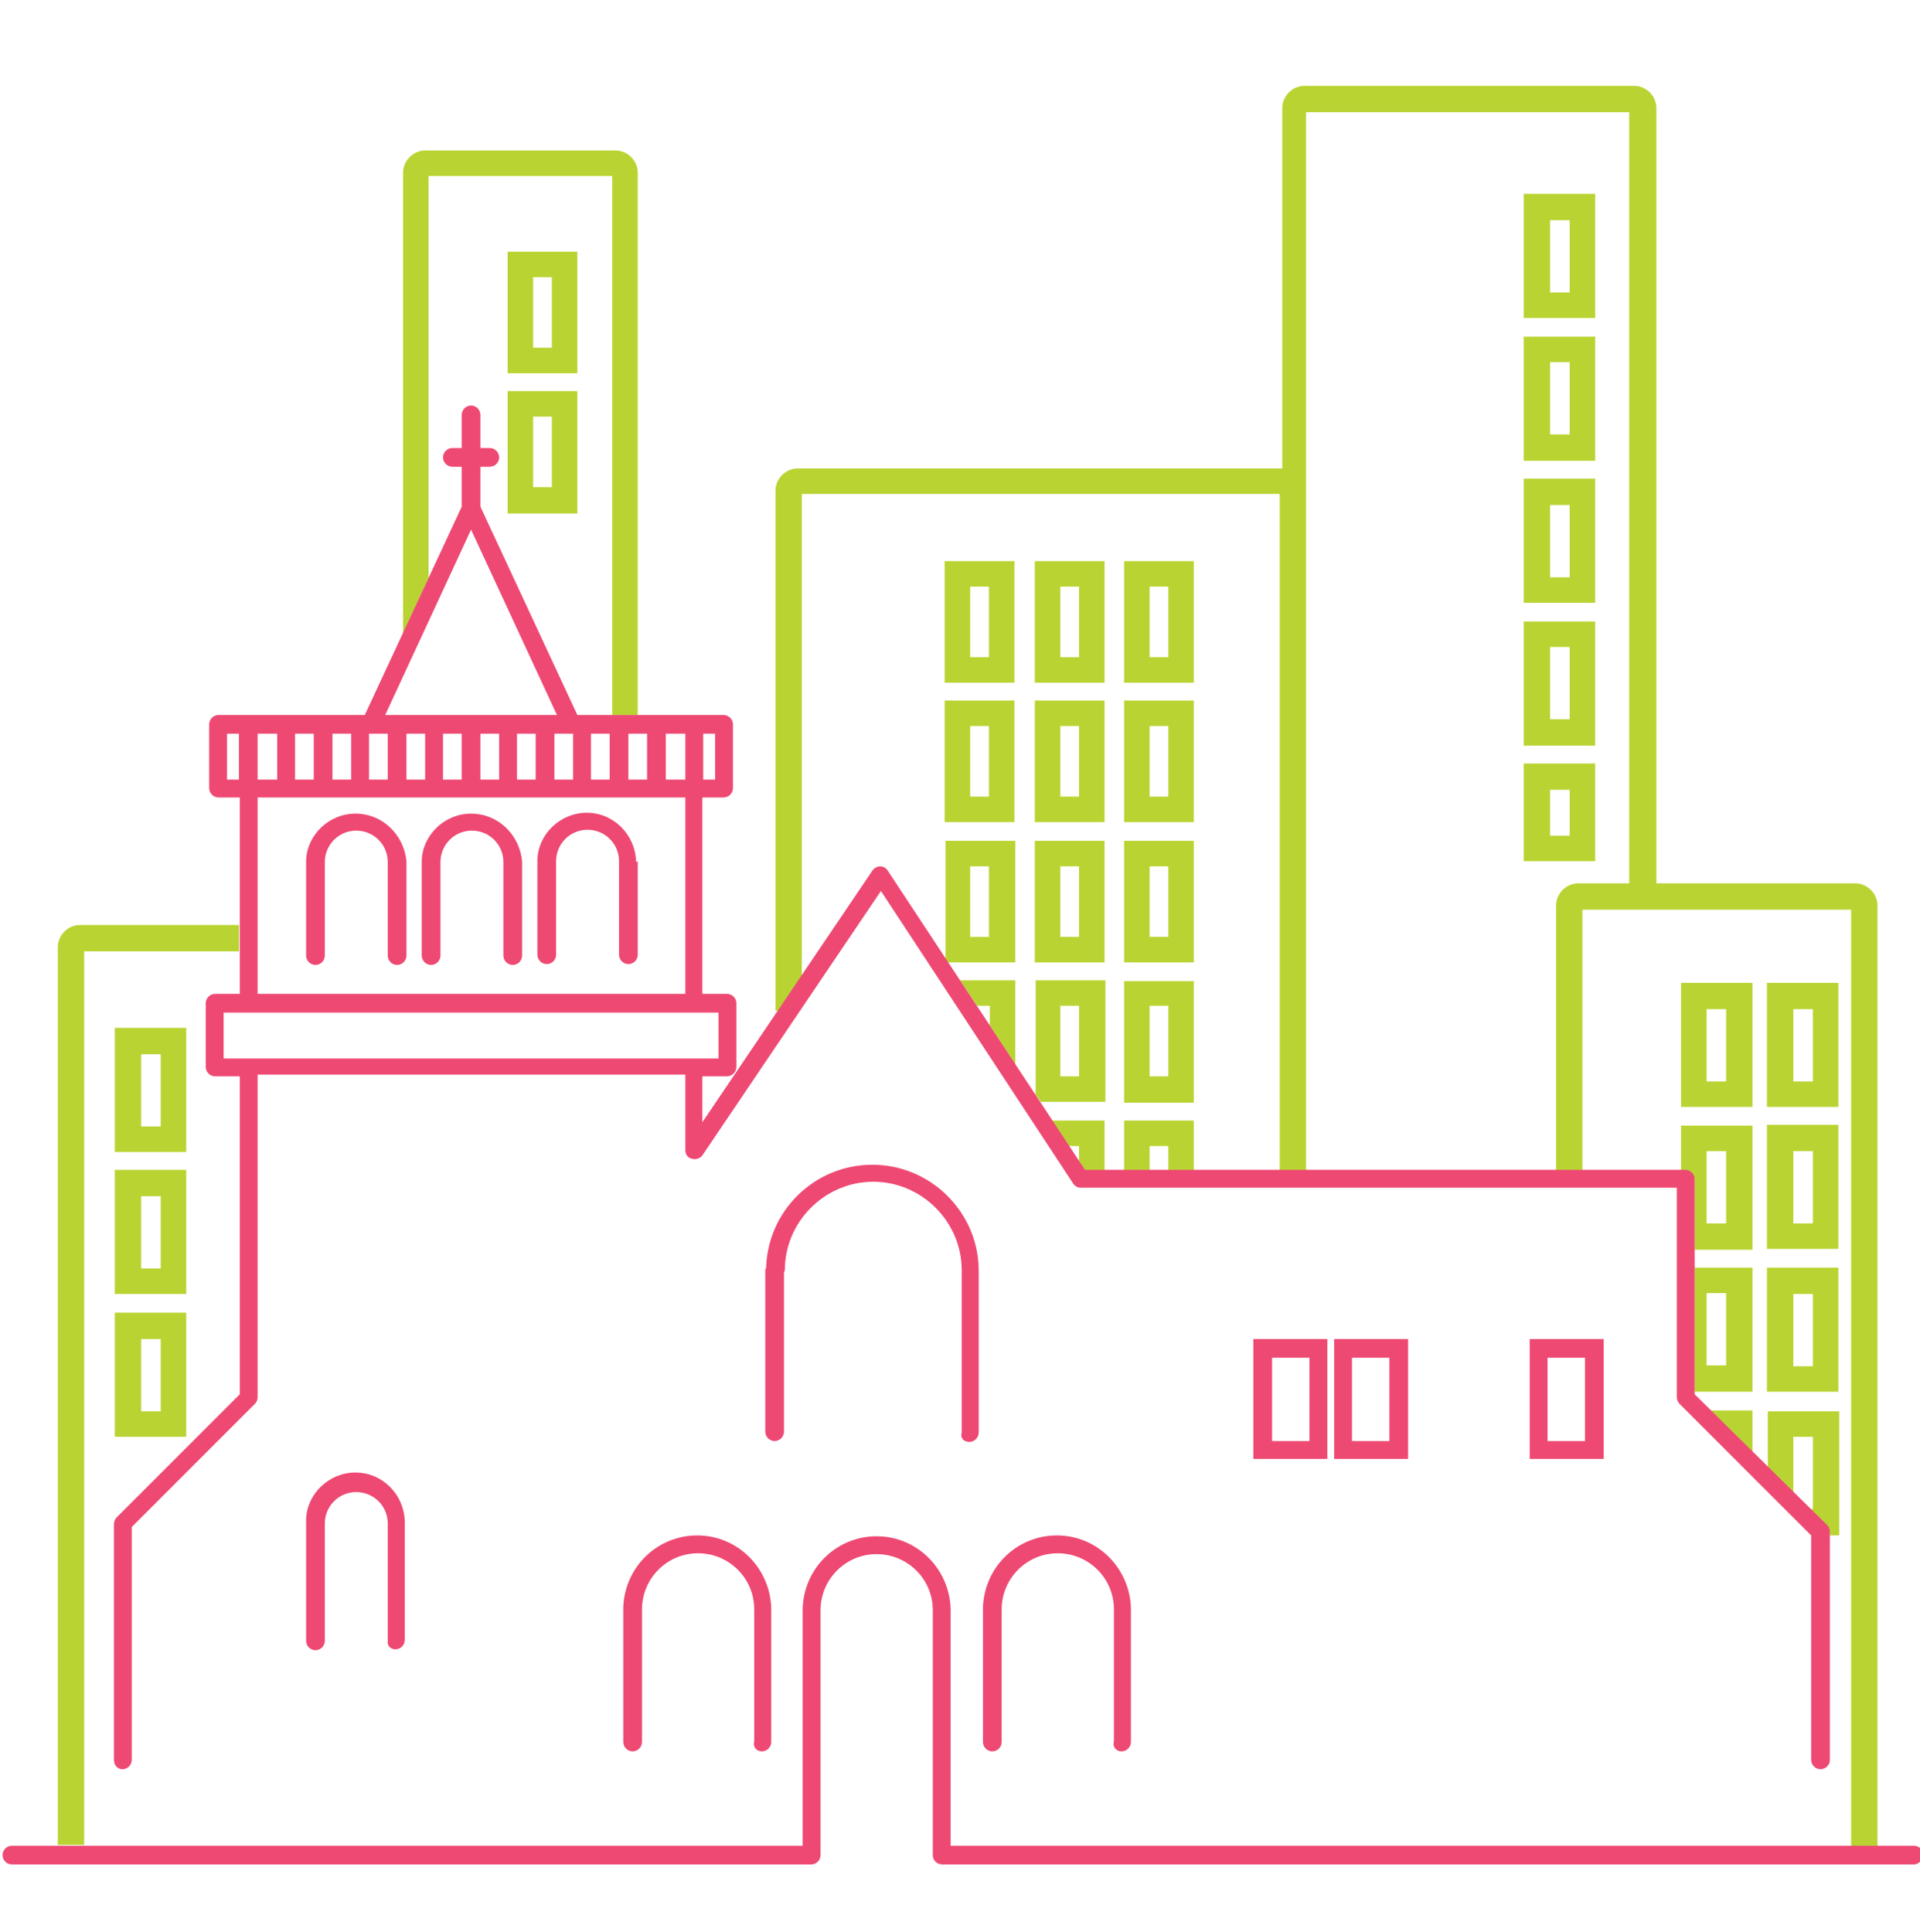 <?xml version="1.0" encoding="utf-8"?>
<!-- Generator: Adobe Illustrator 19.2.0, SVG Export Plug-In . SVG Version: 6.00 Build 0)  -->
<svg version="1.1" id="Layer_1" xmlns="http://www.w3.org/2000/svg" xmlns:xlink="http://www.w3.org/1999/xlink" x="0px" y="0px"
	 viewBox="0 0 225.8 227.2" style="enable-background:new 0 0 225.8 227.2;" xml:space="preserve">
<style type="text/css">
	.st0{fill:#B9D432;}
	.st1{fill:#EE4973;}
</style>
<g>
	<path class="st0" d="M206.1,149.1h-6.8v14.6h6.8V149.1z M203,160.6h-2.3v-8.5h2.3V160.6z"/>
	<path class="st0" d="M13.5,152.2h8.4v-14.6h-8.4V152.2z M16.6,140.7h2.3v8.5h-2.3V140.7z"/>
	<path class="st0" d="M207.8,146.9h8.4v-14.6h-8.4V146.9z M210.9,135.4h2.3v8.5h-2.3V135.4z"/>
	<path class="st0" d="M207.8,163.7h8.4v-14.6h-8.4V163.7z M210.9,152.2h2.3v8.5h-2.3V152.2z"/>
	<path class="st0" d="M13.5,135.5h8.4v-14.6h-8.4V135.5z M16.6,124h2.3v8.5h-2.3V124z"/>
	<path class="st0" d="M207.8,130.2h8.4v-14.6h-8.4V130.2z M210.9,118.7h2.3v8.5h-2.3V118.7z"/>
	<path class="st0" d="M179.2,70.9h8.4V56.3h-8.4V70.9z M182.3,59.4h2.3v8.5h-2.3V59.4z"/>
	<path class="st0" d="M187.6,22.8h-8.4v14.6h8.4V22.8z M184.6,34.4h-2.3v-8.5h2.3V34.4z"/>
	<path class="st0" d="M9.8,111.9h18.3v-3.1H9.4c-1.4,0-2.6,1.2-2.6,2.6v105.6h3.1V111.9z"/>
	<path class="st0" d="M50.4,68V20.7H72v63.4h3V20.3c0-1.4-1.2-2.6-2.6-2.6H50c-1.4,0-2.6,1.2-2.6,2.6v54.2L50.4,68z"/>
	<path class="st0" d="M179.2,54.2h8.4V39.6h-8.4V54.2z M182.3,42.6h2.3v8.5h-2.3V42.6z"/>
	<path class="st0" d="M94.3,114.9V58.1h56.2v79.6h3.1V13.2h38v90.7h-6c-1.4,0-2.6,1.2-2.6,2.6v31.2h3.1v-30.7h31.6v110.2h3.1V106.5
		c0-1.4-1.2-2.6-2.6-2.6h-23.4V12.7c0-1.4-1.2-2.6-2.6-2.6h-38.8c-1.4,0-2.6,1.2-2.6,2.6v42.4H93.8c-1.4,0-2.6,1.2-2.6,2.6v61.2h0.3
		L94.3,114.9z"/>
	<path class="st0" d="M179.2,101.3h8.4V89.8h-8.4V101.3z M182.3,92.9h2.3v5.4h-2.3V92.9z"/>
	<path class="st0" d="M207.8,172.6l3.1,3.1v-6.7h2.3v8.5h-0.5l2.2,2.2c0.2,0.2,0.3,0.5,0.3,0.8v0.1h1.1v-14.6h-8.4V172.6z"/>
	<path class="st0" d="M13.5,169h8.4v-14.6h-8.4V169z M16.6,157.5h2.3v8.5h-2.3V157.5z"/>
	<path class="st0" d="M179.2,87.7h8.4V73.1h-8.4V87.7z M182.3,76.1h2.3v8.5h-2.3V76.1z"/>
	<path class="st0" d="M59.7,43.9h8.2V29.6h-8.2V43.9z M62.7,32.6h2.2v8.3h-2.2V32.6z"/>
	<path class="st0" d="M121.7,80.3h8.2V66h-8.2V80.3z M124.7,69h2.2v8.3h-2.2V69z"/>
	<polygon class="st0" points="94.3,118.8 94.3,118.7 94.2,118.8 	"/>
	<polygon class="st0" points="123.7,131.8 125.7,134.8 126.9,134.8 126.9,136.6 127.6,137.7 129.9,137.7 129.9,131.8 	"/>
	<polygon class="st0" points="132.2,137.7 135.2,137.7 135.2,134.8 137.4,134.8 137.4,137.7 140.4,137.7 140.4,131.8 132.2,131.8 	
		"/>
	<path class="st0" d="M121.7,96.7h8.2V82.4h-8.2V96.7z M124.7,85.4h2.2v8.3h-2.2V85.4z"/>
	<path class="st0" d="M132.2,129.7h8.2v-14.3h-8.2V129.7z M135.2,118.3h2.2v8.3h-2.2V118.3z"/>
	<path class="st0" d="M111.1,96.7h8.2V82.4h-8.2V96.7z M114.1,85.4h2.2v8.3h-2.2V85.4z"/>
	<polygon class="st0" points="112.9,115.3 114.9,118.3 116.4,118.3 116.4,120.6 119.4,125.2 119.4,115.3 	"/>
	<path class="st0" d="M111.1,112.7l0.4,0.5h7.9V98.9h-8.2V112.7z M114.1,101.9h2.2v8.3h-2.2V101.9z"/>
	<path class="st0" d="M121.7,113.2h8.2V98.9h-8.2V113.2z M124.7,101.9h2.2v8.3h-2.2V101.9z"/>
	<path class="st0" d="M121.7,128.6l0.7,1h7.6v-14.3h-8.2V128.6z M124.7,118.3h2.2v8.3h-2.2V118.3z"/>
	<path class="st0" d="M197.7,137.7h0.5c0.6,0,1.1,0.5,1.1,1.1v8.2h6.8v-14.6h-8.4V137.7z M200.7,135.4h2.3v8.5h-2.3V135.4z"/>
	<path class="st0" d="M197.7,130.2h8.4v-14.6h-8.4V130.2z M200.7,118.7h2.3v8.5h-2.3V118.7z"/>
	<path class="st0" d="M132.2,80.3h8.2V66h-8.2V80.3z M135.2,69h2.2v8.3h-2.2V69z"/>
	<path class="st0" d="M132.2,96.7h8.2V82.4h-8.2V96.7z M135.2,85.4h2.2v8.3h-2.2V85.4z"/>
	<path class="st0" d="M132.2,113.2h8.2V98.9h-8.2V113.2z M135.2,101.9h2.2v8.3h-2.2V101.9z"/>
	<polygon class="st0" points="201.1,165.9 206.1,170.8 206.1,165.9 	"/>
	<path class="st0" d="M111.1,80.3h8.2V66h-8.2V80.3z M114.1,69h2.2v8.3h-2.2V69z"/>
	<path class="st0" d="M59.7,60.4h8.2V46h-8.2V60.4z M62.7,49h2.2v8.3h-2.2V49z"/>
</g>
<path class="st1" d="M41.8,95.7c-3.1,0-5.7,2.5-5.8,5.5c0,0.1,0,0.2,0,0.2v11c0,0.6,0.5,1.1,1.1,1.1c0.6,0,1.1-0.5,1.1-1.1v-10.8
	c0-0.1,0-0.1,0-0.2c0-2,1.6-3.7,3.7-3.7c2,0,3.7,1.6,3.7,3.7c0,0,0,0.1,0,0.1v10.9c0,0.6,0.5,1.1,1.1,1.1c0.6,0,1.1-0.5,1.1-1.1v-11
	c0,0,0-0.1,0-0.1C47.5,98.2,45,95.7,41.8,95.7z"/>
<path class="st1" d="M46.5,194c0.6,0,1.1-0.5,1.1-1.1v-13.9c0,0,0-0.1,0-0.1c-0.1-3.1-2.6-5.7-5.8-5.7c-3.1,0-5.7,2.5-5.8,5.5
	c0,0.1,0,0.2,0,0.2V193c0,0.6,0.5,1.1,1.1,1.1c0.6,0,1.1-0.5,1.1-1.1v-13.6c0-0.1,0-0.1,0-0.2c0-2,1.6-3.7,3.7-3.7
	c2,0,3.7,1.6,3.7,3.7c0,0,0,0.1,0,0.1V193C45.5,193.5,45.9,194,46.5,194z"/>
<path class="st1" d="M89.6,206c0.6,0,1.1-0.5,1.1-1.1v-15.6c0,0,0-0.1,0-0.1c-0.1-4.7-3.9-8.6-8.7-8.6c-4.7,0-8.5,3.7-8.7,8.4
	c0,0.1,0,0.2,0,0.3v15.6c0,0.6,0.5,1.1,1.1,1.1c0.6,0,1.1-0.5,1.1-1.1v-15.3c0-0.1,0-0.2,0-0.3c0-3.6,2.9-6.6,6.6-6.6
	c3.6,0,6.6,2.9,6.6,6.6c0,0,0,0.1,0,0.1v15.4C88.5,205.5,89,206,89.6,206z"/>
<path class="st1" d="M114,169.6c0.6,0,1.1-0.5,1.1-1.1v-19c0-0.1,0-0.1,0-0.2c-0.1-6.8-5.7-12.3-12.5-12.3
	c-6.8,0-12.3,5.4-12.5,12.1c0,0.1-0.1,0.2-0.1,0.3v19c0,0.6,0.5,1.1,1.1,1.1s1.1-0.5,1.1-1.1v-18.7c0-0.1,0.1-0.2,0.1-0.3
	c0-5.7,4.7-10.4,10.4-10.4c5.7,0,10.4,4.7,10.4,10.4c0,0.1,0,0.1,0,0.2v18.9C112.9,169.2,113.4,169.6,114,169.6z"/>
<path class="st1" d="M226.2,218.2c0-0.6-0.5-1.1-1.1-1.1H111.8v-27.7c0,0,0-0.1,0-0.1c-0.1-4.7-3.9-8.6-8.7-8.6
	c-4.7,0-8.5,3.7-8.7,8.4c0,0.1,0,0.2,0,0.3v27.7H1.4c-0.6,0-1.1,0.5-1.1,1.1c0,0.6,0.5,1.1,1.1,1.1h94c0.6,0,1.1-0.5,1.1-1.1v-28.5
	c0-0.1,0-0.2,0-0.3c0-3.6,2.9-6.6,6.6-6.6c3.6,0,6.6,2.9,6.6,6.6c0,0,0,0.1,0,0.1v28.7c0,0.6,0.5,1.1,1.1,1.1h114.4
	C225.7,219.2,226.2,218.7,226.2,218.2"/>
<path class="st1" d="M131.9,206c0.6,0,1.1-0.5,1.1-1.1v-15.6c0,0,0-0.1,0-0.1c-0.1-4.7-3.9-8.6-8.7-8.6c-4.7,0-8.5,3.7-8.7,8.4
	c0,0.1,0,0.2,0,0.3v15.6c0,0.6,0.5,1.1,1.1,1.1c0.6,0,1.1-0.5,1.1-1.1v-15.3c0-0.1,0-0.2,0-0.3c0-3.6,2.9-6.6,6.6-6.6
	c3.6,0,6.6,2.9,6.6,6.6c0,0,0,0.1,0,0.1v15.4C130.8,205.5,131.3,206,131.9,206z"/>
<path class="st1" d="M55.4,95.7c-3.1,0-5.7,2.5-5.8,5.5c0,0.1,0,0.2,0,0.2v11c0,0.6,0.5,1.1,1.1,1.1c0.6,0,1.1-0.5,1.1-1.1v-10.8
	c0-0.1,0-0.1,0-0.2c0-2,1.6-3.7,3.7-3.7c2,0,3.7,1.6,3.7,3.7c0,0,0,0.1,0,0.1v10.9c0,0.6,0.5,1.1,1.1,1.1c0.6,0,1.1-0.5,1.1-1.1v-11
	c0,0,0-0.1,0-0.1C61.1,98.2,58.6,95.7,55.4,95.7z"/>
<path class="st1" d="M74.8,101.3c-0.1-3.1-2.6-5.7-5.8-5.7c-3.1,0-5.7,2.5-5.8,5.5c0,0.1,0,0.2,0,0.2v11c0,0.6,0.5,1.1,1.1,1.1
	c0.6,0,1.1-0.5,1.1-1.1v-10.8c0-0.1,0-0.1,0-0.2c0-2,1.6-3.7,3.7-3.7c2,0,3.7,1.6,3.7,3.7c0,0,0,0.1,0,0.1v10.9
	c0,0.6,0.5,1.1,1.1,1.1c0.6,0,1.1-0.5,1.1-1.1v-11C74.8,101.4,74.8,101.4,74.8,101.3z"/>
<path class="st1" d="M14.4,208.1c0.6,0,1.1-0.5,1.1-1.1v-27.4l14.5-14.5c0.2-0.2,0.3-0.5,0.3-0.8v-37.9h50.3v8.9
	c0,0.5,0.3,0.9,0.8,1c0.4,0.1,0.9,0,1.2-0.4l21-31.1l22.6,34.4c0.2,0.3,0.5,0.5,0.9,0.5h70.1v24.6c0,0.3,0.1,0.6,0.3,0.8l15.5,15.5
	V207c0,0.6,0.5,1.1,1.1,1.1c0.6,0,1.1-0.5,1.1-1.1v-26.8c0-0.3-0.1-0.6-0.3-0.8L199.3,164v-25.3c0-0.6-0.5-1.1-1.1-1.1h-70.6
	l-23.2-35.2c-0.2-0.3-0.5-0.5-0.9-0.5c-0.3,0-0.7,0.2-0.9,0.5l-20,29.6v-5.4h2.9c0.6,0,1.1-0.5,1.1-1.1V118c0-0.6-0.5-1.1-1.1-1.1
	h-2.9V93.8h2.5c0.6,0,1.1-0.5,1.1-1.1v-7.5c0-0.6-0.5-1.1-1.1-1.1H67.9L56.5,59.6v-4.7h1.1c0.6,0,1.1-0.5,1.1-1.1
	c0-0.6-0.5-1.1-1.1-1.1h-1.1v-3.9c0-0.6-0.5-1.1-1.1-1.1c-0.6,0-1.1,0.5-1.1,1.1v3.9h-1.1c-0.6,0-1.1,0.5-1.1,1.1
	c0,0.6,0.5,1.1,1.1,1.1h1.1v4.7L42.9,84.1H25.7c-0.6,0-1.1,0.5-1.1,1.1v7.5c0,0.6,0.5,1.1,1.1,1.1h2.5v23.1h-2.9
	c-0.6,0-1.1,0.5-1.1,1.1v7.5c0,0.6,0.5,1.1,1.1,1.1h2.9V164l-14.5,14.5c-0.2,0.2-0.3,0.5-0.3,0.8V207
	C13.4,207.6,13.8,208.1,14.4,208.1z M84.1,91.7h-1.4v-5.4h1.4V91.7z M30.3,91.7v-5.4h2.3v5.4H30.3z M34.7,86.3h2.2v5.4h-2.2V86.3z
	 M39.1,86.3h2.2v5.4h-2.2V86.3z M43.4,86.3h0.2c0,0,0,0,0,0c0,0,0,0,0,0h2v5.4h-2.2V86.3z M47.8,86.3H50v5.4h-2.2V86.3z M52.1,86.3
	h2.2v5.4h-2.2V86.3z M56.5,86.3h2.2v5.4h-2.2V86.3z M60.8,86.3h2.2v5.4h-2.2V86.3z M65.2,86.3h2.2v5.4h-2.2V86.3z M69.5,86.3h2.2
	v5.4h-2.2V86.3z M73.9,86.3h2.2v5.4h-2.2V86.3z M78.3,86.3h2.3v5.4h-2.3V86.3z M55.4,62.3l10.1,21.8H45.3L55.4,62.3z M26.7,91.7
	v-5.4h1.4v5.4H26.7z M30.3,93.8h50.3v23.1H30.3V93.8z M26.3,119.1h58.2v5.4h-2.6c-0.1,0-0.2,0-0.3,0c-0.1,0-0.2,0-0.3,0h-55V119.1z"
	/>
<path class="st1" d="M156.1,171.6v-14.1h-8.7v14.1H156.1z M149.6,159.7h4.4v9.8h-4.4V159.7z"/>
<path class="st1" d="M165.6,171.6v-14.1h-8.7v14.1H165.6z M159,159.7h4.4v9.8H159V159.7z"/>
<path class="st1" d="M188.6,171.6v-14.1h-8.7v14.1H188.6z M182,159.7h4.4v9.8H182V159.7z"/>
</svg>
